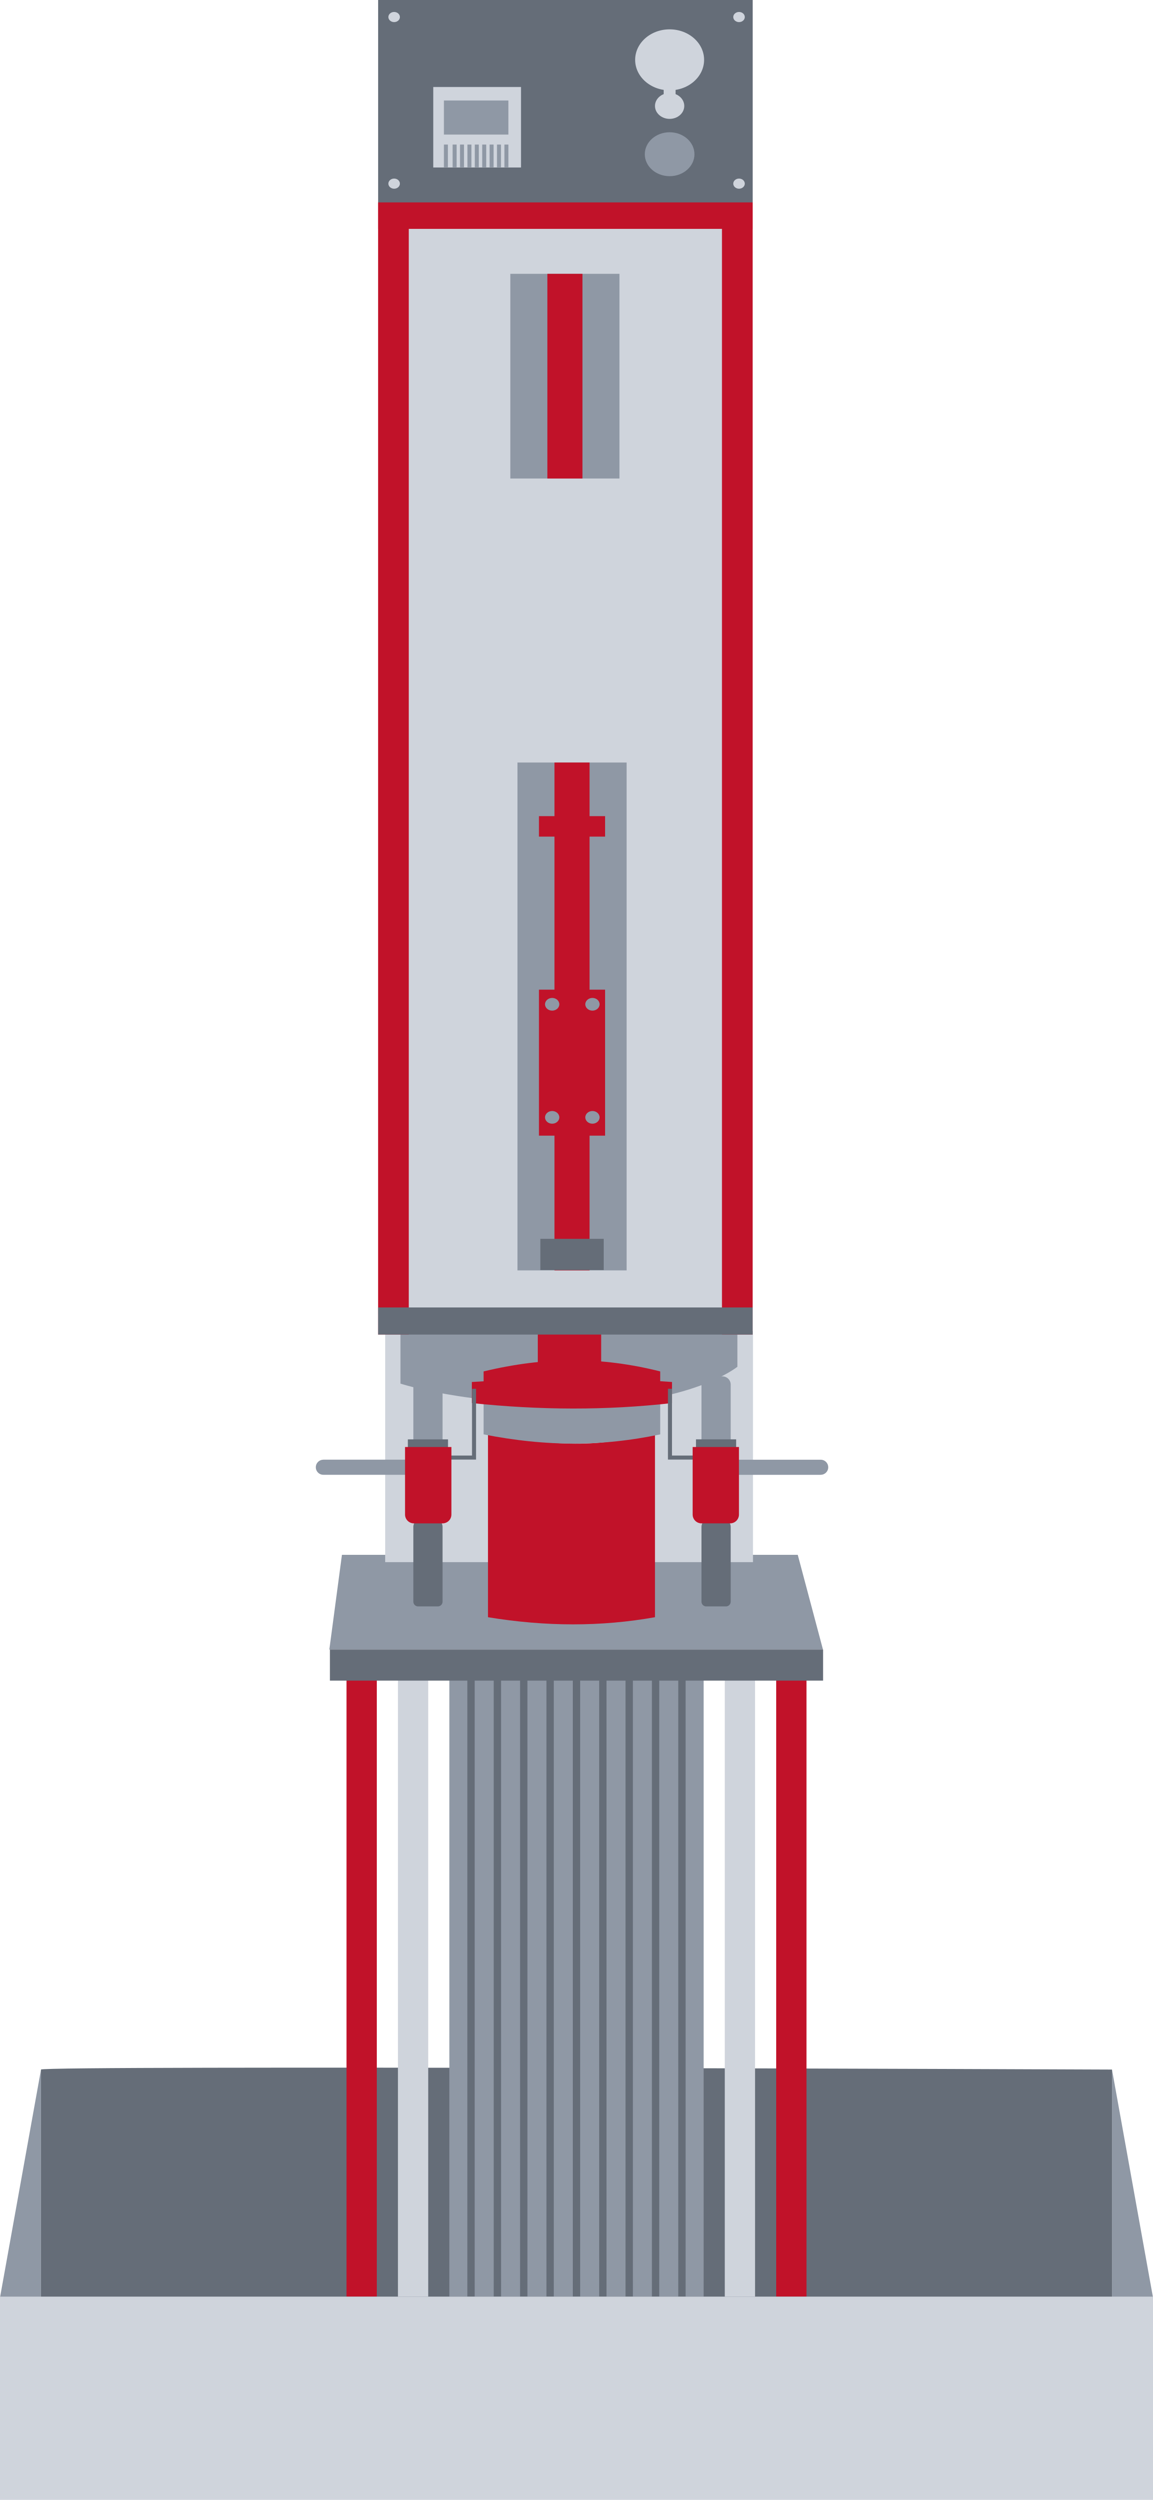 <?xml version="1.0" encoding="UTF-8"?>
<svg id="Layer_2" data-name="Layer 2" xmlns="http://www.w3.org/2000/svg" viewBox="0 0 300 650">
  <defs>
    <style>
      .cls-1 {
        fill: #656d78;
      }

      .cls-2 {
        fill: #cfd4dc;
      }

      .cls-3 {
        fill: #c11229;
      }

      .cls-4 {
        fill: #8f98a5;
      }

      .cls-5 {
        fill: none;
        stroke: #656d78;
        stroke-miterlimit: 10;
        stroke-width: 1.05px;
      }
    </style>
  </defs>
  <g id="Layer_1-2" data-name="Layer 1">
    <g>
      <g>
        <path class="cls-1" d="M10.67,538.12v59.27h278.66v-59.27s-278.66-1.12-278.66,0Z"/>
        <polygon class="cls-4" points="10.67 538.12 0 597.39 10.67 597.39 10.67 538.12"/>
        <polygon class="cls-4" points="289.33 538.12 300 597.39 289.33 597.39 289.33 538.12"/>
      </g>
      <rect class="cls-2" x="-23.7" y="122.08" width="341.62" height="97.45" transform="translate(317.92 23.7) rotate(90)"/>
      <rect class="cls-3" x="143.58" y="7.26" width="7.05" height="97.45" transform="translate(203.1 -91.12) rotate(90)"/>
      <rect class="cls-1" x="120.79" y="-22.41" width="52.63" height="97.45" transform="translate(173.43 -120.79) rotate(90)"/>
      <rect class="cls-2" x="112.73" y="22.62" width="22.83" height="20.93"/>
      <rect class="cls-4" x="115.5" y="26.13" width="16.78" height="8.86"/>
      <rect class="cls-4" x="115.5" y="37.59" width="1.04" height="5.92"/>
      <rect class="cls-4" x="117.77" y="37.59" width="1.04" height="5.92"/>
      <rect class="cls-4" x="119.69" y="37.59" width="1.04" height="5.92"/>
      <rect class="cls-4" x="121.62" y="37.59" width="1.04" height="5.92"/>
      <rect class="cls-4" x="123.54" y="37.59" width="1.04" height="5.92"/>
      <rect class="cls-4" x="125.47" y="37.59" width="1.04" height="5.92"/>
      <rect class="cls-4" x="127.39" y="37.59" width="1.04" height="5.92"/>
      <rect class="cls-4" x="129.31" y="37.59" width="1.04" height="5.92"/>
      <rect class="cls-4" x="131.24" y="37.59" width="1.04" height="5.92"/>
      <ellipse class="cls-2" cx="174.23" cy="15.56" rx="8.97" ry="7.93"/>
      <ellipse class="cls-4" cx="174.23" cy="40.1" rx="6.46" ry="5.71"/>
      <ellipse class="cls-2" cx="174.23" cy="27.55" rx="3.81" ry="3.36"/>
      <rect class="cls-2" x="172.68" y="20.19" width="3.1" height="7.83"/>
      <ellipse class="cls-2" cx="192.29" cy="4.43" rx="1.5" ry="1.32"/>
      <ellipse class="cls-2" cx="102.55" cy="4.43" rx="1.5" ry="1.32"/>
      <ellipse class="cls-2" cx="192.29" cy="47.75" rx="1.5" ry="1.32"/>
      <ellipse class="cls-2" cx="102.55" cy="47.75" rx="1.5" ry="1.32"/>
      <rect class="cls-4" x="132.78" y="71.2" width="28.4" height="53.22"/>
      <rect class="cls-3" x="142.42" y="71.2" width="9.13" height="53.22"/>
      <rect class="cls-4" x="134.64" y="198.27" width="28.4" height="132.05"/>
      <rect class="cls-3" x="144.27" y="198.27" width="9.13" height="132.05"/>
      <rect class="cls-3" x="140.23" y="212.21" width="17.21" height="5.32"/>
      <rect class="cls-3" x="140.23" y="257.33" width="17.21" height="37.96"/>
      <ellipse class="cls-4" cx="154.15" cy="261.13" rx="1.86" ry="1.65"/>
      <ellipse class="cls-4" cx="143.67" cy="261.13" rx="1.86" ry="1.65"/>
      <ellipse class="cls-4" cx="154.15" cy="290.53" rx="1.86" ry="1.65"/>
      <ellipse class="cls-4" cx="143.67" cy="290.53" rx="1.86" ry="1.65"/>
      <rect class="cls-1" x="140.59" y="322.12" width="16.49" height="8.11"/>
      <polygon class="cls-4" points="88.97 404.28 207.57 404.28 214.13 428.91 85.69 428.91 88.97 404.28"/>
      <rect class="cls-2" x="100.22" y="346.09" width="95.7" height="60.09"/>
      <path class="cls-4" d="M104.2,346.83v12.93s16.46,5.47,46.02,5.47,41.64-9.85,41.64-9.85v-8.89s-87.66.53-87.66.33Z"/>
      <path class="cls-3" d="M170.42,420.5c-13.97,2.49-28.45,2.47-43.45,0v-48.22c15.7,4.03,30.25,4.24,43.45,0v48.22Z"/>
      <path class="cls-4" d="M171.78,372.96c-15.24,3.2-29.75,3.19-45.95,0v-10.86c16.6,1.57,31.98,1.95,45.95,0v10.86Z"/>
      <path class="cls-3" d="M171.78,356.59c-15.36-3.86-29.87-3.86-45.95,0v3.92c16.6-1.57,31.98-1.95,45.95,0v-3.92Z"/>
      <path class="cls-3" d="M174.85,364.82c-17.11,1.94-34.48,1.85-52.08,0v-5.48c17.69-1.11,35.09-1.23,52.08,0v5.48Z"/>
      <rect class="cls-3" x="139.93" y="345.67" width="16.49" height="9.62"/>
      <polyline class="cls-5" points="116.54 378.99 123.34 378.99 123.34 361.11"/>
      <g>
        <path class="cls-4" d="M109.69,357.87h3.32c1.18,0,2.14.96,2.14,2.14v16.49h-7.6v-16.49c0-1.18.96-2.14,2.14-2.14Z"/>
        <path class="cls-1" d="M109.69,394.88h3.32c1.18,0,2.14.96,2.14,2.14v19.45c0,.67-.55,1.22-1.22,1.22h-5.16c-.67,0-1.22-.55-1.22-1.22v-19.45c0-1.18.96-2.14,2.14-2.14Z"/>
        <rect class="cls-1" x="106.12" y="374.26" width="10.45" height="2.09"/>
        <path class="cls-4" d="M84.13,379.54h22.85v3.93h-22.85c-1.08,0-1.96-.88-1.96-1.96h0c0-1.08.88-1.96,1.96-1.96Z"/>
        <path class="cls-3" d="M105.4,376.25h12.05v17.55c0,1.27-1.03,2.3-2.3,2.3h-7.46c-1.27,0-2.3-1.03-2.3-2.3v-17.55h0Z"/>
      </g>
      <polyline class="cls-5" points="181.12 378.99 174.32 378.99 174.32 361.11"/>
      <g>
        <path class="cls-4" d="M182.51,357.87h7.6v16.49c0,1.18-.96,2.14-2.14,2.14h-3.32c-1.18,0-2.14-.96-2.14-2.14v-16.49h0Z" transform="translate(372.63 734.38) rotate(180)"/>
        <path class="cls-1" d="M183.73,394.88h5.16c.67,0,1.22.55,1.22,1.22v19.45c0,1.18-.96,2.14-2.14,2.14h-3.32c-1.18,0-2.14-.96-2.14-2.14v-19.45c0-.67.55-1.22,1.22-1.22Z" transform="translate(372.63 812.57) rotate(180)"/>
        <rect class="cls-1" x="181.09" y="374.26" width="10.45" height="2.09" transform="translate(372.63 750.6) rotate(180)"/>
        <path class="cls-4" d="M192.65,379.54h22.85v3.93h-22.85c-1.08,0-1.96-.88-1.96-1.96h0c0-1.08.88-1.96,1.96-1.96Z" transform="translate(406.19 763.02) rotate(-180)"/>
        <path class="cls-3" d="M182.51,376.25h7.46c1.27,0,2.3,1.03,2.3,2.3v17.55h-12.05v-17.55c0-1.27,1.03-2.3,2.3-2.3Z" transform="translate(372.49 772.35) rotate(180)"/>
      </g>
      <rect class="cls-3" x="90.16" y="436.42" width="7.88" height="160.74"/>
      <rect class="cls-2" x="103.54" y="436.42" width="7.88" height="160.74"/>
      <rect class="cls-2" x="188.58" y="436.42" width="7.88" height="160.74"/>
      <g>
        <rect class="cls-4" x="116.92" y="436.42" width="66.16" height="160.74"/>
        <g>
          <rect class="cls-1" x="176.48" y="436.42" width="1.91" height="160.74"/>
          <rect class="cls-1" x="169.62" y="436.42" width="1.91" height="160.74"/>
          <rect class="cls-1" x="162.76" y="436.42" width="1.91" height="160.74"/>
          <rect class="cls-1" x="155.9" y="436.42" width="1.91" height="160.74"/>
          <rect class="cls-1" x="149.04" y="436.42" width="1.91" height="160.74"/>
          <rect class="cls-1" x="142.18" y="436.42" width="1.91" height="160.74"/>
          <rect class="cls-1" x="135.32" y="436.42" width="1.91" height="160.74"/>
          <rect class="cls-1" x="128.46" y="436.42" width="1.91" height="160.74"/>
          <rect class="cls-1" x="121.6" y="436.42" width="1.91" height="160.74"/>
        </g>
      </g>
      <rect class="cls-3" x="201.96" y="436.42" width="7.88" height="160.74"/>
      <rect class="cls-3" x="98.38" y="52.69" width="7.98" height="294.32"/>
      <rect class="cls-3" x="187.85" y="52.69" width="7.98" height="294.32"/>
      <rect class="cls-1" x="143.58" y="294.77" width="7.05" height="97.45" transform="translate(490.6 196.38) rotate(90)"/>
      <rect class="cls-2" y="597.16" width="300" height="52.84"/>
      <rect class="cls-1" x="85.84" y="428.91" width="128.32" height="8.08"/>
    </g>
  </g>
</svg>